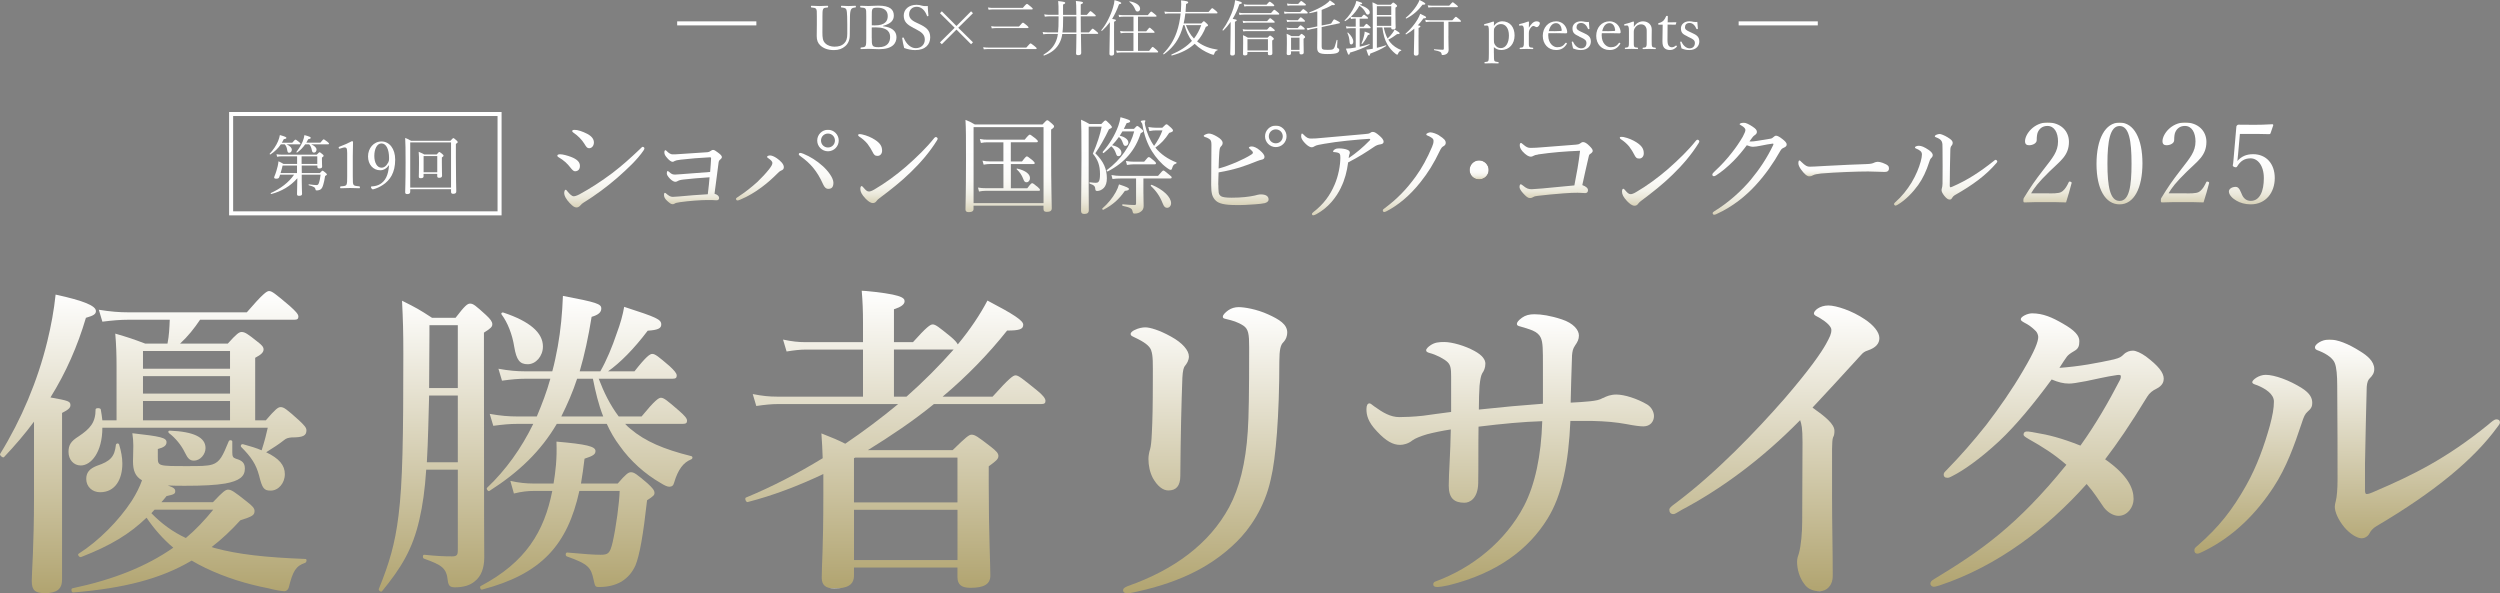 <?xml version="1.0" encoding="UTF-8"?>
<svg id="_レイヤー_2" data-name="レイヤー 2" xmlns="http://www.w3.org/2000/svg" xmlns:xlink="http://www.w3.org/1999/xlink" viewBox="0 0 620.34 147.2">
  <rect x="0" y="0" width="620.34" height="147.2" fill="#808080" stroke="none"/>
  <defs>
    <style>
      .cls-1, .cls-2 {
        fill: none;
      }

      .cls-3 {
        fill: url(#_名称未設定グラデーション_163-15);
      }

      .cls-4 {
        fill: url(#_名称未設定グラデーション_163-16);
      }

      .cls-5 {
        fill: url(#_名称未設定グラデーション_163-18);
      }

      .cls-6 {
        fill: url(#_名称未設定グラデーション_163-10);
      }

      .cls-7 {
        fill: url(#_名称未設定グラデーション_163-13);
      }

      .cls-8 {
        fill: url(#_名称未設定グラデーション_163-14);
      }

      .cls-9 {
        fill: url(#_名称未設定グラデーション_163-17);
      }

      .cls-10 {
        fill: url(#_名称未設定グラデーション_163-11);
      }

      .cls-11 {
        fill: url(#_名称未設定グラデーション_163-12);
      }

      .cls-12 {
        fill: url(#_名称未設定グラデーション_163-9);
      }

      .cls-13 {
        fill: url(#_名称未設定グラデーション_163-8);
      }

      .cls-14 {
        fill: url(#_名称未設定グラデーション_163-7);
      }

      .cls-15 {
        fill: url(#_名称未設定グラデーション_163-6);
      }

      .cls-16 {
        fill: url(#_名称未設定グラデーション_163-2);
      }

      .cls-17 {
        fill: url(#_名称未設定グラデーション_163-3);
      }

      .cls-18 {
        fill: url(#_名称未設定グラデーション_163-4);
      }

      .cls-19 {
        fill: url(#_名称未設定グラデーション_163-5);
      }

      .cls-20 {
        isolation: isolate;
      }

      .cls-21 {
        fill: url(#_名称未設定グラデーション_9);
      }

      .cls-22 {
        fill: #231815;
      }

      .cls-23 {
        fill: #fff;
      }

      .cls-24 {
        fill: url(#_名称未設定グラデーション_154);
      }

      .cls-25 {
        fill: url(#_名称未設定グラデーション_163);
      }

      .cls-26 {
        fill: url(#_名称未設定グラデーション_9-3);
      }

      .cls-27 {
        fill: url(#_名称未設定グラデーション_9-2);
      }

      .cls-28 {
        fill: url(#_名称未設定グラデーション_9-4);
      }

      .cls-29 {
        fill: url(#_名称未設定グラデーション_9-5);
      }

      .cls-30 {
        fill: url(#_名称未設定グラデーション_9-6);
      }

      .cls-31 {
        fill: url(#_名称未設定グラデーション_9-7);
      }

      .cls-32 {
        fill: url(#_名称未設定グラデーション_9-8);
      }

      .cls-2 {
        stroke: #fff;
      }
    </style>
    <linearGradient id="_名称未設定グラデーション_9" data-name="名称未設定グラデーション 9" x1="38.03" y1="147.18" x2="38.03" y2="72.22" gradientUnits="userSpaceOnUse">
      <stop offset="0" stop-color="#d8d2b8"/>
      <stop offset="0" stop-color="#d0c9ab"/>
      <stop offset="0" stop-color="#c5bb95"/>
      <stop offset="0" stop-color="#bcb184"/>
      <stop offset="0" stop-color="#b5a978"/>
      <stop offset="0" stop-color="#b2a571"/>
      <stop offset="0" stop-color="#b1a470"/>
      <stop offset="1" stop-color="#fff"/>
      <stop offset="1" stop-color="#f8f7f3"/>
      <stop offset="1" stop-color="#ece9dd"/>
      <stop offset="1" stop-color="#e3decc"/>
      <stop offset="1" stop-color="#dcd7c0"/>
      <stop offset="1" stop-color="#d9d3b9"/>
      <stop offset="1" stop-color="#d8d2b8"/>
    </linearGradient>
    <linearGradient id="_名称未設定グラデーション_9-2" data-name="名称未設定グラデーション 9" x1="132.9" y1="146.8" x2="132.9" y2="73.42" xlink:href="#_名称未設定グラデーション_9"/>
    <linearGradient id="_名称未設定グラデーション_9-3" data-name="名称未設定グラデーション 9" x1="222.18" y1="146.02" x2="222.18" y2="72.1" xlink:href="#_名称未設定グラデーション_9"/>
    <linearGradient id="_名称未設定グラデーション_9-4" data-name="名称未設定グラデーション 9" x1="299.05" y1="147.2" x2="299.05" y2="76.22" xlink:href="#_名称未設定グラデーション_9"/>
    <linearGradient id="_名称未設定グラデーション_9-5" data-name="名称未設定グラデーション 9" x1="440.27" y1="146.69" x2="440.27" y2="75.8" xlink:href="#_名称未設定グラデーション_9"/>
    <linearGradient id="_名称未設定グラデーション_9-6" data-name="名称未設定グラデーション 9" x1="507.96" y1="145.59" x2="507.96" y2="77.75" xlink:href="#_名称未設定グラデーション_9"/>
    <linearGradient id="_名称未設定グラデーション_9-7" data-name="名称未設定グラデーション 9" x1="582.42" y1="137.38" x2="582.42" y2="84.25" xlink:href="#_名称未設定グラデーション_9"/>
    <linearGradient id="_名称未設定グラデーション_9-8" data-name="名称未設定グラデーション 9" x1="374.75" y1="145.67" x2="374.75" y2="78.01" xlink:href="#_名称未設定グラデーション_9"/>
    <linearGradient id="_名称未設定グラデーション_163" data-name="名称未設定グラデーション 163" x1="149.1" y1="51.48" x2="149.1" y2="32.2" gradientUnits="userSpaceOnUse">
      <stop offset="0" stop-color="#d8d2b8"/>
      <stop offset="0" stop-color="#d8d2b8"/>
      <stop offset="0" stop-color="#d8d2b8"/>
      <stop offset=".04" stop-color="#ded9c3"/>
      <stop offset=".12" stop-color="#eae7d9"/>
      <stop offset=".22" stop-color="#f3f2ea"/>
      <stop offset=".34" stop-color="#faf9f6"/>
      <stop offset=".52" stop-color="#fdfdfd"/>
      <stop offset="1" stop-color="#fff"/>
      <stop offset="1" stop-color="#f8f7f3"/>
      <stop offset="1" stop-color="#ece9dd"/>
      <stop offset="1" stop-color="#e3decc"/>
      <stop offset="1" stop-color="#dcd7c0"/>
      <stop offset="1" stop-color="#d9d3b9"/>
      <stop offset="1" stop-color="#d8d2b8"/>
    </linearGradient>
    <linearGradient id="_名称未設定グラデーション_163-2" data-name="名称未設定グラデーション 163" x1="308.97" y1="50.88" x2="308.97" y2="31.16" xlink:href="#_名称未設定グラデーション_163"/>
    <linearGradient id="_名称未設定グラデーション_163-3" data-name="名称未設定グラデーション 163" x1="333.1" y1="53.44" x2="333.1" y2="32.75" xlink:href="#_名称未設定グラデーション_163"/>
    <linearGradient id="_名称未設定グラデーション_163-4" data-name="名称未設定グラデーション 163" x1="350.93" y1="52.61" x2="350.93" y2="32.86" xlink:href="#_名称未設定グラデーション_163"/>
    <linearGradient id="_名称未設定グラデーション_163-5" data-name="名称未設定グラデーション 163" x1="367.02" y1="44.53" x2="367.02" y2="39.8" xlink:href="#_名称未設定グラデーション_163"/>
    <linearGradient id="_名称未設定グラデーション_163-6" data-name="名称未設定グラデーション 163" x1="386.13" y1="49.17" x2="386.13" y2="35.26" xlink:href="#_名称未設定グラデーション_163"/>
    <linearGradient id="_名称未設定グラデーション_163-7" data-name="名称未設定グラデーション 163" x1="434.13" y1="53.28" x2="434.13" y2="30.42" xlink:href="#_名称未設定グラデーション_163"/>
    <linearGradient id="_名称未設定グラデーション_163-8" data-name="名称未設定グラデーション 163" x1="457.47" y1="43.77" x2="457.47" y2="39.81" xlink:href="#_名称未設定グラデーション_163"/>
    <linearGradient id="_名称未設定グラデーション_163-9" data-name="名称未設定グラデーション 163" x1="482.79" y1="51.02" x2="482.79" y2="33.27" xlink:href="#_名称未設定グラデーション_163"/>
    <linearGradient id="_名称未設定グラデーション_163-10" data-name="名称未設定グラデーション 163" x1="508.05" y1="50.24" x2="508.05" y2="30.41" xlink:href="#_名称未設定グラデーション_163"/>
    <linearGradient id="_名称未設定グラデーション_163-11" data-name="名称未設定グラデーション 163" x1="525.92" y1="50.71" x2="525.92" y2="30.41" xlink:href="#_名称未設定グラデーション_163"/>
    <linearGradient id="_名称未設定グラデーション_163-12" data-name="名称未設定グラデーション 163" x1="542.16" y1="50.24" x2="542.16" y2="30.41" xlink:href="#_名称未設定グラデーション_163"/>
    <linearGradient id="_名称未設定グラデーション_154" data-name="名称未設定グラデーション 154" x1="558.77" y1="50.71" x2="558.77" y2="30.82" gradientUnits="userSpaceOnUse">
      <stop offset="0" stop-color="#d8d2b8"/>
      <stop offset=".04" stop-color="#ded9c3"/>
      <stop offset=".12" stop-color="#eae7d9"/>
      <stop offset=".22" stop-color="#f3f2ea"/>
      <stop offset=".35" stop-color="#faf9f6"/>
      <stop offset=".52" stop-color="#fdfdfd"/>
      <stop offset="1" stop-color="#fff"/>
    </linearGradient>
    <linearGradient id="_名称未設定グラデーション_163-13" data-name="名称未設定グラデーション 163" x1="411.8" y1="51.05" x2="411.8" y2="33.94" xlink:href="#_名称未設定グラデーション_163"/>
    <linearGradient id="_名称未設定グラデーション_163-14" data-name="名称未設定グラデーション 163" x1="195.37" y1="49.75" x2="195.37" y2="32.2" xlink:href="#_名称未設定グラデーション_163"/>
    <linearGradient id="_名称未設定グラデーション_163-15" data-name="名称未設定グラデーション 163" x1="222.8" y1="50.39" x2="222.8" y2="33.28" xlink:href="#_名称未設定グラデーション_163"/>
    <linearGradient id="_名称未設定グラデーション_163-16" data-name="名称未設定グラデーション 163" x1="250.57" y1="52.64" x2="250.57" y2="29.75" xlink:href="#_名称未設定グラデーション_163"/>
    <linearGradient id="_名称未設定グラデーション_163-17" data-name="名称未設定グラデーション 163" x1="280.1" y1="53.08" x2="280.1" y2="29.07" xlink:href="#_名称未設定グラデーション_163"/>
    <linearGradient id="_名称未設定グラデーション_163-18" data-name="名称未設定グラデーション 163" x1="171.96" y1="50.65" x2="171.96" y2="37.19" xlink:href="#_名称未設定グラデーション_163"/>
  </defs>
  <g id="_レイヤー_1-2" data-name="レイヤー 1">
    <g>
      <path class="cls-21" d="M8.44,104.62c-2.24,3.04-4.72,5.92-7.44,8.8-.24.32-1.2-.48-.96-.8,5.28-8.56,9.28-18.08,11.68-27.84.96-3.92,1.68-7.84,2.08-11.68,7.04,1.52,10,2.8,10,4.08,0,.72-.48,1.12-2.48,1.68-2.08,7.04-4.96,13.6-8.8,19.76,4.48.8,4.96.96,4.96,1.92,0,.64-.48,1.12-2.08,1.92v41.36c0,2.4-1.36,3.36-4.24,3.36-2.48,0-3.28-.72-3.28-3.04,0-2.08.56-8.4.56-21.04v-18.48ZM65.96,104.3c2.4-2.8,3.04-3.28,3.68-3.28.8,0,1.44.48,4.56,3.28,1.36,1.28,1.84,1.84,1.84,2.48,0,1.36-.88,1.76-3.68,1.76-.88.08-1.36.24-1.84.64-1.28,1.04-2.96,2.08-4.48,3.04,3.2,1.52,4.64,3.2,4.64,5.44s-1.6,4.08-3.52,4.08c-1.68,0-2.08-.56-2.88-3.76-.72-2.72-1.92-4.56-4.4-7.04-.32-.32,0-.8.4-.72,1.76.48,3.36.96,4.64,1.52.8-2.48,1.12-3.84,1.52-5.6H25.4c0,6.08-2.8,9.36-5.36,9.36-1.76,0-3.04-1.44-3.04-3.36,0-1.68.56-2.64,2.48-3.84,2.88-1.92,4.24-3.44,4.24-6.72,0-.4,1.2-.4,1.28,0,.16.96.32,1.84.4,2.72h3.52v-13.44c0-2.64-.08-5.36-.32-8.08,3.52,1.04,4,1.2,7.44,2.48h5.52c.4-2,.48-3.92.56-5.92h-10.32c-1.92,0-3.84.16-6.4.48l-.88-2.96c2.96.48,5.12.64,7.36.64h29.36c4-4.64,4.96-5.28,5.52-5.28.72,0,1.52.64,5.12,3.68,1.52,1.36,2.16,2.08,2.16,2.64s-.24.8-1.04.8h-23.36c-1.44,2.16-3.04,4.16-4.96,5.92h11.84c2.16-2.4,2.8-2.88,3.44-2.88.8,0,1.52.48,3.92,2.4,1.04.8,1.52,1.28,1.52,1.92,0,.72-.56,1.28-2.08,2.08v15.52h2.64ZM53.24,135.98c5.92,1.6,12.48,2.32,22.56,2.72.4,0,.32.8-.08.96-2.32.8-3.04,2-4.08,6.16-.16.48-.56.88-1.04.88-.64,0-2.16-.24-4-.72-5.36-1.04-10.56-2.64-15.6-5.04-1.2-.56-2.32-1.2-3.44-1.84-7.68,4.56-16.88,6.88-29.44,7.92-.4,0-.56-.96-.16-1.04,10.24-2.16,18.4-5.44,25.04-10.08-2.56-2.16-4.8-4.72-6.64-7.44-4.16,4-8.8,6.88-16.24,9.76-.4.16-.96-.56-.64-.8,5.04-3.2,10-8.24,13.2-13.12,1.12-1.76,2-3.52,2.56-5.12-1.68-.96-2.24-2.4-2.24-4.72,0-.88.08-2.48.08-3.84,0-1.04-.08-2.08-.24-3.12,7.12.8,8.48,1.12,8.48,2.24,0,.8-.64,1.28-2.16,1.68v2.08c0,2.16.08,2.16,7.36,2.16,3.04,0,4.88,0,6.16-.4,1.92-.64,2.56-2.08,4.08-5.76.16-.4.88-.32.88.08v2.64c0,1.04.16,1.36.88,1.6,1.68.48,2.24,1.12,2.24,2.48,0,1.92-1.36,3.04-4.88,3.68-2.32.4-5.6.56-9.92.56-1.6,0-3.04,0-4.32-.08,1.6.56,1.84.88,1.84,1.44,0,.64-.32.8-2.16,1.2-.4.56-.88,1.04-1.28,1.52h12.8c2.48-2.64,3.12-3.12,3.76-3.12.8,0,1.52.48,4.64,2.96,1.44,1.12,1.92,1.68,1.92,2.32,0,1.04-.48,1.36-3.52,2.32-2.32,2.56-4.64,4.72-7.12,6.64l.72.24ZM30.36,115.02c0,3.92-1.76,7.12-5.52,7.12-2,0-3.44-1.44-3.44-3.28,0-1.6.8-2.56,2.64-3.28,3.36-1.12,4.4-2.24,4.72-5.2.08-.4.64-.48.8-.08.48,1.6.8,3.2.8,4.72ZM57.08,87.1h-21.6v4.4h21.6v-4.4ZM57.08,93.34h-21.6v4.32h21.6v-4.32ZM57.08,99.5h-21.6v4.8h21.6v-4.8ZM37.56,127.34c2.48,2.56,5.28,4.64,8.56,6.16,2.48-2.08,4.72-4.48,6.8-7.04h-14.56l-.8.88ZM48.12,114.3c-.96,0-1.52-.48-2.24-2-.88-1.84-2.4-3.68-3.92-4.8-.32-.24-.24-.64.16-.64,6,.24,8.88,1.68,8.88,4.32,0,1.6-1.36,3.12-2.88,3.12Z"/>
      <path class="cls-27" d="M105.76,116.54c-.32,4.88-.88,8.88-1.68,12.32-1.68,7.44-4.56,12.08-9.28,17.84-.24.32-.96-.16-.8-.56,2.56-6.32,4-11.04,4.88-18.16,1.04-8.16,1.2-19.6,1.2-40.16,0-5.52-.08-8.24-.32-13.2,3.68,1.84,4.24,2.16,7.44,4.24h5.84c2.32-3.04,2.96-3.52,3.6-3.52.8,0,1.36.48,3.92,2.8,1.12,1.04,1.6,1.68,1.6,2.32s-.4,1.04-2.08,2.08v4.16c0,46,.08,48.08.08,51.6,0,2.72-.8,4.72-2.32,5.92-1.2,1.04-2.88,1.52-4.96,1.52-1.2,0-1.6-.4-1.76-1.6-.32-3.2-1.44-3.92-5.92-5.52-.4-.16-.32-1.04.08-.96,3.04.32,4.96.4,6.96.4,1.2,0,1.36-.48,1.36-1.52v-20h-7.84ZM106.48,98.14c-.16,5.52-.24,11.04-.56,16.56h7.68v-16.56h-7.12ZM113.6,80.7h-7.04v2.32c0,4.4-.08,8.88-.08,13.28h7.12v-15.6ZM143.76,121.82c-2.96,13.44-9.44,20.64-24.16,24.48-.4.08-.64-.72-.32-.88,11.2-5.92,15.76-13.52,17.76-23.6h-4.64c-1.44,0-2.96.16-4.88.64l-.88-3.12c2.24.48,4,.64,5.68.64h5.04c.48-2.96.88-6,.72-10.4,7.44.64,9.68,1.2,9.68,2.32,0,.8-.48,1.2-2.72,1.92-.24,2.16-.56,4.24-.88,6.16h9.12c2-2.32,2.64-2.8,3.28-2.8.8,0,1.44.48,4.16,2.8,1.2,1.12,1.68,1.68,1.68,2.32,0,.56-.24.8-1.84,1.84-.96,8.64-1.84,13.6-2.88,16.16-.8,1.76-1.92,3.04-3.44,4-1.52.88-3.36,1.36-5.52,1.36-1.12,0-1.04-.16-1.44-1.84-.64-2.96-1.2-3.84-6.64-5.76-.4-.16-.32-.96.08-.96,4.32.4,6.72.56,8.32.56,1.92,0,2.32-.4,2.96-3.04.88-3.84,1.68-9.92,1.76-12.8h-10ZM138.16,105.18c-4,6.8-9.44,12-16.72,16.64-.32.24-.88-.56-.56-.8,4.64-4.4,8.48-9.76,11.44-15.84h-4c-1.76,0-3.52.16-5.92.48l-.88-2.96c2.72.48,4.72.64,6.8.64h4.88c1.28-3.04,2.48-6.16,3.36-9.36h-6.16c-1.76,0-3.52.16-5.84.48l-.88-2.96c2.64.48,4.56.64,6.56.64h6.8c.56-2,.96-4.08,1.36-6.16.72-4,1.12-8.24,1.28-12.56,8.4,1.6,9.52,2,9.52,3.12,0,.96-.72,1.6-2.4,2.08-.8,4.96-1.76,9.44-2.96,13.52h5.12c1.52-2.64,2.96-6.08,4.08-9.44.88-2.32,1.52-4.64,1.84-6.56,8.16,2.64,9.2,3.12,9.2,4.4,0,.96-.88,1.36-3.36,1.52-3.44,4.56-6.88,8-9.84,10.08h6.56c2.88-3.68,3.84-4.32,4.4-4.32.72,0,1.52.64,4.32,3.04,1.12,1.04,1.76,1.76,1.76,2.32s-.24.8-1.04.8h-18.32c1.28,3.36,2.8,6.48,4.96,9.36h5.68c3.28-4,4.24-4.64,4.8-4.64.72,0,1.52.64,4.56,3.28,1.28,1.12,1.92,1.84,1.92,2.4s-.24.8-1.04.8h-14.32c.4.48.88.88,1.36,1.28,3.6,3.04,8.24,5.04,15.04,6.72.4.08.4.64,0,.8-2,.8-3.28,2.56-4.24,5.76-.16.72-.56,1.04-1.2,1.04-.48,0-1.2-.32-2.08-.88-3.92-2.24-7.6-5.52-10.24-9.28-1.28-1.68-2.32-3.52-3.2-5.44h-12.4ZM130.96,90.38c-2,0-2.8-1.04-3.36-4.32-.48-3.12-1.68-6.08-3.12-8-.24-.32.08-.64.48-.48,6.48,2.16,9.76,4.96,9.76,8.4,0,2.4-1.76,4.4-3.76,4.4ZM149.68,103.34c-1.2-3.04-1.92-6.16-2.56-9.36h-3.92c-1.04,3.2-2.4,6.32-3.92,9.36h10.4Z"/>
      <path class="cls-26" d="M246.3,98.42c4.16-4.64,5.12-5.28,5.68-5.28.72,0,1.52.64,5.28,3.68,1.6,1.28,2.16,2.08,2.16,2.64s-.24.8-1.04.8h-26.64c-5.2,4.24-10.72,7.92-16.4,11.44h21.04c3.44-3.36,4.08-3.84,4.72-3.84.8,0,1.52.48,4.72,2.96,1.44,1.12,1.92,1.68,1.92,2.32,0,.72-.48,1.2-2.4,2.56v4.48c0,11.84.4,20,.4,22.64,0,2.16-1.6,3.04-4.96,3.04-2.08,0-3.2-.72-3.2-2.64v-2.4h-25.68v2c0,2.24-1.52,3.2-4.88,3.2-2.08,0-3.12-.8-3.12-2.64,0-3.36.4-7.04.4-20.64v-5.12c-6.24,2.96-12.56,5.36-18.8,6.96-.4.08-.8-.96-.4-1.12,6.4-2.64,12.88-6,19.04-9.76-.08-2.08-.16-4.08-.32-6.16,2.88,1.12,4.16,1.68,5.92,2.56,4.48-3.04,8.88-6.32,13.12-9.84h-29.76c-1.6,0-3.28.16-5.44.48l-.88-2.96c2.4.48,4.16.64,6,.64h21.36v-11.68h-14.08c-1.44,0-2.96.16-4.88.48l-.88-2.96c2.24.48,3.84.64,5.52.64h14.32v-4.88c0-2.64-.08-5.2-.32-7.92,9.76.88,10.64,1.76,10.64,2.64,0,.8-.88,1.44-2.64,2v8.16h4.72c3.36-3.76,4.32-4.4,4.88-4.4.72,0,1.52.64,4.48,3.04.96.8,1.52,1.44,1.76,1.92,3.04-3.68,5.52-7.36,7.36-10.88,6.56,3.44,8.88,4.96,8.88,6,0,1.12-.96,1.44-4,1.44-4.64,5.84-10,11.36-16,16.4h12.4ZM211.9,124.66h25.68v-11.12h-25.36l-.32.16v10.96ZM237.59,126.5h-25.68v12.48h25.68v-12.48ZM224.94,98.42c4.16-3.68,8-7.52,11.68-11.68h-14.8v11.68h3.12Z"/>
      <path class="cls-28" d="M308.53,80.81c-1.45-.94-2.72-1.27-4.17-1.62-.76-.17-.93-.25-.93-.6,0-.51.68-1.1,1.36-1.61.76-.51,1.61-.77,2.55-.77,1.45,0,4.5.51,7.31,1.79,2.8,1.27,4.76,2.47,4.76,4.51,0,.77-.26,1.7-1.02,2.47-.59.59-.94,1.7-.94,4.68,0,13.26-.85,24.06-2.12,29.24-1.53,7.06-5.27,12.41-8.5,15.56-7.14,7.06-15.9,10.46-25.42,12.5-.85.17-1.11.25-1.62.25-.77,0-1.11-.25-1.11-.77,0-.42.34-.68,1.19-1.02,11.39-4,20.23-10.46,25.16-19.64,2.46-4.59,4.08-10.8,4.59-18.79.25-3.66.34-9.44.34-20.83,0-3.23-.17-4.51-1.44-5.36ZM285.66,86.93c-.42-1.11-1.62-2.04-4.17-3.23-.68-.34-.94-.42-.94-.85,0-.25.34-.68.94-.94,1.02-.51,1.96-.68,2.72-.68,1.11,0,3.49.68,6.38,2.3,2.8,1.53,4.42,3.4,4.42,4.93,0,.94-.51,1.79-1.02,2.38-.26.34-.51,1.1-.6,2.89-.25,6.72-.42,13.86-.51,24.31,0,2.55-1.02,3.66-2.98,3.66-1.36,0-2.72-1.1-3.83-3.06-.76-1.45-1.1-3.15-1.1-4.76,0-.76.17-1.7.42-2.46.17-.6.34-1.87.42-3.91.17-3.23.25-6.72.25-13.52,0-3.83.08-5.7-.42-7.06Z"/>
      <path class="cls-29" d="M417.11,126.63c-.94.51-1.45.94-1.87.94-.68,0-1.02-.42-1.02-1.1,0-.42.51-.85,1.45-1.53,10.03-7.48,20.15-18.02,27.2-26.1,6.29-7.31,9.01-11.31,10.2-13.43,1.02-1.87,1.36-2.55,1.36-3.57,0-.77-1.1-1.87-2.8-2.89-.85-.51-1.53-.68-1.53-1.19,0-.68,1.45-1.96,3.57-1.96,1.96,0,5.87,1.28,9.01,3.4,2.21,1.45,3.66,3.23,3.66,4.68,0,1.36-.85,2.38-2.81,3.06-.85.25-1.27.59-1.79,1.19-4.76,5.19-8.84,9.69-11.99,13.01,3.23,2.3,5.44,4.08,5.44,5.78,0,.68-.08,1.19-.34,1.61-.17.34-.25,1.7-.25,2.89v12.24c0,6.38.17,12.75.17,19.21,0,2.55-1.61,3.83-3.23,3.83-1.53,0-2.98-.51-3.83-1.79-1.19-1.53-1.79-3.66-1.79-5.53,0-.77.25-1.53.42-1.96.59-1.96.85-5.53.85-7.99,0-6.21.08-14.45.08-19.64,0-3.74-.25-4.51-.59-5.53-9.61,9.78-19.72,17.17-29.58,22.36Z"/>
      <path class="cls-30" d="M524.66,89.14c1.36-.34,1.7-.6,2.3-1.19.68-.68,1.53-.94,2.29-.94s2.04.59,3.23,1.44c3.06,2.3,4.42,4,4.42,5.53,0,.68-.25,1.7-1.79,2.47-.93.43-1.79,1.1-2.29,1.96-4.42,7.23-7.4,11.56-10.46,15.56,5.7,4,7.06,7.23,7.06,9.86,0,2.04-1.53,4.17-3.74,4.17-1.19,0-2.63-.77-3.66-2.12-1.45-2.04-2.29-3.57-4.25-5.78-9.86,11.05-22.19,20.4-36.47,25.16-.34.08-1.02.34-1.45.34-.34,0-.85-.25-.85-.77,0-.42.25-.76,1.02-1.19,11.39-6.89,20.49-13.18,32.73-28.31-3.15-2.72-5.87-4.42-9.35-6.38-.85-.51-1.28-.77-1.28-1.1,0-.6.42-.85,1.19-.77.59.08,1.27.17,2.04.34,2.72.43,6.21,1.28,10.88,3.15,3.74-5.19,7.06-10.97,9.78-16.24.25-.43.25-.85.25-1.02s-.17-.34-.85-.26c-3.06.43-5.61,1.11-7.82,1.53-2.3.43-3.4.6-4.17.6-1.45,0-2.72-.34-4.33-1.02-4.17,5.7-8.84,11.39-13.01,15.3-4.85,4.5-8.93,7.31-11.65,8.67-.51.25-.76.43-1.19.43-.68,0-.94-.34-.94-.77s.17-.6.68-1.11c3.4-3.48,6.71-7.23,9.86-11.22,3.32-4.34,6.46-8.84,9.18-13.52,2.98-5.02,3.74-7.23,3.74-8.33,0-.42-.25-1.1-.59-1.45-1.02-1.02-1.87-1.61-2.89-2.12-.59-.34-.85-.51-.85-.85,0-.6,1.62-1.44,2.8-1.44,2.72,0,5.02,1.02,7.65,2.55,2.98,1.7,4.08,2.98,4.08,4.34,0,1.1-.17,1.87-1.28,2.47-1.02.6-1.45.94-1.79,1.36-.51.68-.94,1.36-1.87,2.81,4.85-.34,9.44-1.19,13.6-2.12Z"/>
      <path class="cls-31" d="M559.98,95.56c-.68-.25-1.11-.34-1.11-.76,0-.51,1.62-1.79,3.32-1.79,2.21,0,5.95,1.36,9.01,3.31,2.12,1.36,2.55,2.55,2.55,3.66,0,.77-.17,1.36-1.19,2.21-.6.51-.94,1.27-1.45,2.89-1.79,5.36-3.74,10.88-6.97,15.81-4.17,6.38-9.78,12.16-17.17,15.81-.85.42-1.36.68-1.7.68-.51,0-.76-.26-.76-.85,0-.51.17-.6.85-1.19,5.27-4.59,8.58-8.84,11.99-14.88,2.72-4.85,4.51-9.95,5.87-14.79.68-2.55,1.02-4.34,1.02-6.04,0-1.79-1.96-3.15-4.25-4.08ZM579.36,90.12c-.42-1.1-1.79-2.21-3.91-3.06-.68-.25-1.02-.34-1.02-.94s1.53-1.87,3.57-1.87,4.67,1.02,7.74,2.98c1.53.94,3.4,2.38,3.4,4.34,0,1.02-.43,1.62-1.19,2.38-.34.34-.59.94-.68,2.04-.17,5.7-.25,10.88-.43,19.21v6.29c0,.77.08,1.1.43,1.1s.93-.17,2.04-.68c9.35-4,17.68-8.08,28.05-16.49,1.02-.85,1.53-1.36,2.12-1.36.51,0,.85.25.85.77,0,.34-.34.76-.68,1.19-5.7,7.82-15.3,15.9-30.01,24.57-.85.51-1.36,1.1-1.7,1.79-.42.77-1.19,1.19-1.96,1.19-1.02,0-2.81-1.02-4.25-2.72-1.62-1.96-2.38-3.91-2.38-5.1,0-.34.08-.85.25-1.45.26-.85.43-3.15.43-5.19,0-6.8,0-12.58-.08-23.38,0-2.55-.17-4.59-.6-5.61Z"/>
      <path class="cls-32" d="M397.83,98.75c.77-.43,1.87-.85,3.23-.85,2.04,0,5.19,1.02,7.65,2.46,1.11.68,1.7,1.87,1.7,2.89,0,1.27-.85,2.55-2.64,2.55-.76,0-2.21-.17-4.33-.59-2.47-.43-4.76-.68-8.67-.77h-5.1c-.43,10.29-2.04,18.45-5.7,24.31-4.68,7.57-12.5,13.52-24.57,16.49-1.19.25-2.21.42-2.64.42-.76,0-1.11-.17-1.11-.68,0-.26.09-.51.51-.68,9.27-3.4,17.43-10.03,22.02-18.79,2.72-5.27,4.25-12.41,4.51-21-4.93.17-9.61.6-15.81,1.36-.08,4.68,0,9.35-.08,14.03-.08,3.83-2.12,4.85-3.4,4.85-2.55,0-3.91-1.1-3.91-4.25s.42-7.91.51-13.94c-2.21.34-4.25.77-5.87,1.19-1.7.51-2.97,1.02-3.66,1.53-1.02.85-2.3,1.11-3.06,1.11-1.7,0-3.4-.85-5.7-3.32-2.29-2.38-2.64-4.08-2.64-5.53,0-.94.26-1.45.77-1.45.25,0,.6.34,1.19.77,2.13,1.53,4,2.64,6.21,2.64,1.28,0,3.49-.08,5.87-.34,2.72-.34,4.08-.6,6.97-.94v-8.76c0-1.79-.08-2.81-.85-3.57-.76-.77-2.8-1.87-4.5-2.3-.59-.17-.85-.34-.85-.68s.51-.85,1.02-1.19c1.1-.77,2.12-.85,3.48-.85,1.96,0,5.19.94,7.48,2.21,2.04,1.1,2.72,2.21,2.72,3.15,0,1.02-.34,1.79-.77,2.38-.34.6-.51,1.53-.68,3.15-.08,1.45-.17,3.32-.17,5.87,6.38-.68,10.2-1.02,15.9-1.45v-9.27c0-4.17,0-5.87-.51-7.06-.34-.77-.94-1.36-2.12-1.87-.85-.34-1.96-.68-2.89-.94-.77-.17-.94-.34-.94-.68s.34-.85,1.28-1.53c.85-.6,1.79-.85,3.06-.85,1.7,0,4,.34,6.8,1.27,2.89.94,4.25,2.64,4.25,4,0,.94-.34,1.61-.94,2.46-.59.85-.68,1.53-.77,2.47-.17,4.59-.25,8.16-.34,11.73,1.7-.08,3.23-.17,4.85-.34,1.36-.17,2.21-.26,3.23-.85Z"/>
    </g>
    <g>
      <path class="cls-25" d="M141.73,38.95c1.44.56,2.17,1.26,2.17,2.2s-.53,1.35-1.23,1.35c-.35,0-.71-.38-1.12-.91-.76-1-1.73-1.88-2.96-2.58-.21-.12-.29-.23-.29-.41s.21-.32.7-.32c.65,0,1.82.32,2.73.67ZM144.08,50.89c-.18.26-.59.59-.97.59-.5,0-.88-.18-1.79-1.14-.91-.97-1.32-1.85-1.32-2.38,0-.47.15-.88.35-.88.15,0,.35.26.56.53.35.41.94,1.09,1.44,1.09.26,0,.7-.09,1.47-.5,2.55-1.38,5.43-3.23,8.19-5.31,2.38-1.82,4.34-3.58,6.78-5.9.32-.29.53-.56.67-.56.21,0,.44.18.44.35,0,.15-.03.29-.26.62-1.56,2.26-3.81,4.37-6.51,6.75-2.58,2.23-5.37,4.31-8.33,6.13-.38.23-.59.44-.7.62ZM145.64,33.17c1.09.56,1.73,1.29,1.73,2.17,0,.82-.5,1.44-1.2,1.44-.47,0-.7-.32-1.17-1.11-.62-1-1.58-2-2.76-2.79-.18-.12-.26-.21-.26-.38,0-.15.24-.29.56-.29.85,0,2.08.44,3.11.97Z"/>
      <path class="cls-16" d="M302.31,45.83c0,.59.03,1.5.09,1.94.09.5.29.73.62.94.38.21,1.06.35,2.61.35,2.38,0,4.34-.23,5.69-.53.53-.15,1.06-.29,1.55-.29,1.26,0,1.91.47,1.91,1.26,0,.47-.41.76-.97.91-.59.12-1.35.23-2.41.29-1.53.12-3.2.21-4.72.18-2.85,0-4.23-.38-4.96-1.06-.41-.35-.79-.94-.94-1.5-.18-.62-.24-1.47-.24-2.44,0-3.32.06-6.6.06-9.92,0-.79-.09-1.23-.56-1.5-.35-.23-.7-.38-1.06-.47-.18-.06-.29-.15-.29-.29,0-.21.85-.56,1.26-.56.53,0,1.2.26,2.05.76.97.56,1.38,1.09,1.38,1.58,0,.35-.15.59-.38.82-.29.29-.35.5-.44,1.41-.06.91-.15,2.44-.18,4.11,1.44-.38,3.11-1,4.64-1.67.97-.41,2.52-1.17,3.52-1.82.26-.18.35-.26.35-.5,0-.15-.29-.5-.65-.79-.21-.18-.35-.29-.35-.41s.26-.29.73-.29c.44,0,1.23.29,2,.97.73.62,1.17,1.17,1.14,1.64,0,.32-.15.59-.79.7-.29.06-.56.15-1,.32-1.47.59-2.91,1.14-4.31,1.58-1.79.53-3.26.88-5.28,1.23-.03,1.03-.09,2.08-.09,3.02ZM319.24,33.83c0,1.47-1.2,2.67-2.67,2.67s-2.67-1.2-2.67-2.67,1.2-2.67,2.67-2.67,2.67,1.2,2.67,2.67ZM314.84,33.83c0,.97.76,1.73,1.73,1.73s1.73-.76,1.73-1.73-.76-1.73-1.73-1.73-1.73.76-1.73,1.73Z"/>
      <path class="cls-17" d="M332.76,46.52c-1.22,2.54-3.21,5.03-6.09,6.61-.36.19-.61.3-.83.3-.17,0-.3-.17-.3-.3,0-.17.11-.3.39-.53,2.52-1.94,4.15-4.18,5.28-6.89.86-1.99,1.38-4.65,1.38-6.53,0-.36,0-.86-.22-1.08-.17-.19-.75-.33-1.3-.36-.17,0-.28,0-.28-.17,0-.14.19-.36.44-.53.22-.14.55-.22.97-.22.8,0,1.69.14,2.16.36.42.17.58.39.58.75,0,.14-.08.3-.14.47-.05.17-.11.5-.14.83,1.85-1.24,3.46-2.6,5.2-4.37.08-.08.14-.14.14-.3,0-.08-.11-.11-.33-.11-.8.06-3.32.22-5.5.47-1.91.19-3.9.47-5.64.77-1.05.19-1.91.33-2.24.55-.39.25-.55.3-.83.3-.53,0-1.24-.53-1.88-1.27-.5-.58-.72-1.05-.72-1.49,0-.33.08-.64.19-.64.17,0,.3.14.44.3.75.77,1.16.94,1.8.94.72,0,1.58-.03,2.79-.17,3.51-.33,7.05-.64,10.57-.94.8-.08,1.05-.11,1.27-.25.19-.14.44-.3.72-.3.41,0,.88.28,1.6.91.64.55,1.08,1.02,1.08,1.55,0,.39-.28.55-.8.64-.55.08-1,.22-1.55.61-1.88,1.27-3.76,2.49-6.45,3.87-.3,2.27-.83,4.32-1.77,6.2Z"/>
      <path class="cls-18" d="M357.11,33.63c1.22.77,1.63,1.22,1.63,1.83,0,.39-.25.66-.58.83-.39.19-.58.53-.89,1.13-1.47,3.1-2.93,5.45-4.81,7.8-2.68,3.38-5.59,5.75-8.46,7.22-.3.14-.42.17-.55.17-.19,0-.33-.19-.33-.39,0-.22.17-.33.44-.53,3.1-2.3,5.48-4.76,7.75-7.91,1.47-2.02,2.88-4.59,4.04-7.36.22-.5.36-1,.36-1.44,0-.36-.11-.58-.61-.89-.33-.22-.66-.36-.94-.47-.17-.06-.25-.14-.25-.28,0-.25.72-.5,1-.5.58,0,1.6.39,2.21.77Z"/>
      <g>
        <path class="cls-22" d="M369.39,42.18c0,1.3-1.05,2.35-2.38,2.35s-2.35-1.05-2.35-2.35,1.05-2.38,2.35-2.38,2.38,1.05,2.38,2.38Z"/>
        <path class="cls-19" d="M369.39,42.18c0,1.3-1.05,2.35-2.38,2.35s-2.35-1.05-2.35-2.35,1.05-2.38,2.35-2.38,2.38,1.05,2.38,2.38Z"/>
      </g>
      <path class="cls-15" d="M381.65,38.35c-.59.06-.91.18-1.14.32-.23.15-.47.21-.67.21-.5,0-1.2-.38-2.08-1.35-.53-.65-.65-1.06-.65-1.5,0-.41.15-.56.29-.56s.23.12.56.38c.76.65,1.14.85,1.85.85.91,0,1.73-.06,2.82-.15,2.44-.18,5.43-.44,8.36-.65.5-.03.79-.09,1.12-.32.29-.23.47-.32.73-.32.38,0,.88.26,1.55.94.68.67.82.97.82,1.26,0,.23-.23.5-.65.76-.26.18-.29.38-.35.67-.5,2.08-1.09,4.78-1.58,7.04.97.35,1.41.79,1.41,1.26,0,.5-.29.73-.7.73-.47,0-1.09-.09-1.88-.09s-2,.03-3.46.15c-2.32.18-4.49.38-6.43.62-.47.06-.82.12-1.03.26-.23.15-.56.29-.91.29-.5,0-.91-.35-1.7-1.2-.56-.62-.88-1.17-.88-1.53,0-.5.18-.7.29-.7s.26.09.47.26c1.03.85,1.47.97,2.29.97.29,0,1.09-.06,2.55-.18,2.61-.23,5.13-.5,8.01-.76.56-2.85,1.03-5.34,1.41-8.6-3.87.15-6.95.41-10.42.91Z"/>
      <path class="cls-14" d="M430.06,40.02c-1.32,1.32-2.85,2.61-4.23,3.49-.26.18-.44.21-.56.21-.24,0-.38-.15-.38-.41,0-.21.26-.5.67-.88,1.44-1.32,2.99-2.99,4.23-4.61,1-1.26,1.88-2.58,2.64-3.87.44-.82.67-1.38.67-1.7s-.29-.7-1.06-1.14c-.21-.12-.38-.18-.38-.32s.53-.35,1.06-.35c.44,0,1.38.44,2.23,1.03.7.47,1,.82,1,1.26,0,.32-.18.59-.59.85-.29.18-.44.38-1.26,1.5.15.03.23.03.38.03.35,0,1-.06,1.67-.18,1.32-.21,2.23-.35,3.23-.53.29-.06.5-.21.67-.38.24-.23.44-.35.67-.35.35,0,.91.32,1.5.79.68.53,1.12.94,1.12,1.41,0,.38-.29.59-.67.76-.5.23-.59.29-.94.85-1.67,2.99-3.73,5.9-5.93,8.3-2.46,2.73-5.75,5.46-9.92,7.36-.21.09-.38.15-.56.15s-.35-.21-.35-.38.12-.29.38-.47c3.52-2.14,6.81-5.11,9.1-7.86,2.11-2.55,4.02-5.37,5.55-8.6.03-.09.06-.18.06-.23s-.06-.12-.15-.12c-.44.03-2.05.32-3.2.56-.68.12-1.2.23-1.73.23-.44,0-.94-.15-1.53-.38-.94,1.26-2.11,2.7-3.4,3.99Z"/>
      <path class="cls-13" d="M448.96,43.77c-.59,0-1.29-.65-2.05-1.7-.38-.53-.67-1.09-.67-1.53,0-.38.06-.73.26-.73.15,0,.26.15.47.35,1.03,1,1.44,1.2,2.11,1.2.62,0,1.73-.06,3.73-.18,3.99-.23,7.95-.38,10.45-.47,1-.03,1.47-.18,1.79-.35.23-.12.59-.21.91-.21.29,0,.71.09,1.2.26,1.38.53,1.56.85,1.56,1.38,0,.59-.38.88-1.03.88-1.12,0-2.7-.12-4.14-.12-2.61,0-7.81.18-11.65.5-.94.09-1.73.26-2.02.44-.21.15-.5.26-.91.26Z"/>
      <path class="cls-12" d="M476.52,37.46c-.32-.26-.67-.44-1.12-.62-.15-.06-.23-.15-.23-.26,0-.23.53-.41.97-.41.62,0,1.38.32,2.38,1,.62.41,1.06.88,1.06,1.32,0,.26-.12.5-.38.73-.26.26-.35.53-.5,1-.7,2.2-1.58,4.08-2.73,5.69-1.29,1.79-3.11,3.73-5.11,4.9-.18.09-.35.21-.53.21-.15,0-.35-.21-.35-.38,0-.15.06-.23.29-.44,1.64-1.44,2.96-3.11,4.08-4.93,1.11-1.88,1.82-3.64,2.23-5.13.21-.76.32-1.35.32-1.79,0-.38-.12-.65-.38-.88ZM483.39,34.15c.73.44,1.14.79,1.14,1.32,0,.26-.12.53-.32.73-.12.12-.26.5-.26.91-.09,3.05-.12,5.69-.15,9.01,0,.23.09.35.15.35.09,0,.23-.03.5-.15,3.73-1.61,6.87-3.67,10.27-6.37.21-.18.32-.29.5-.29.15,0,.38.23.38.41,0,.12-.12.29-.21.38-2.58,3.02-5.87,5.46-10.39,8.01-.29.18-.44.38-.59.62-.18.32-.32.44-.62.44-.41,0-.79-.26-1.32-.91-.41-.53-.7-1-.7-1.44,0-.15.03-.32.09-.5.06-.21.15-.59.15-1.12.03-2.67.03-5.6,0-8.57,0-1.06,0-1.5-.21-1.91-.18-.38-.65-.73-1.41-1-.18-.06-.29-.12-.29-.26,0-.29.73-.56,1.23-.56.26,0,1.09.29,2.05.88Z"/>
      <g>
        <path class="cls-6" d="M508.5,48c2.3,0,2.82-.17,3.35-.61.66-.58,1.05-1.27,1.47-2.16.08-.19.17-.22.44-.14.25.08.3.17.28.33-.36,1.41-.91,3.38-1.38,4.81-1.77-.08-3.35-.08-5.12-.08s-3.38,0-5.14.08c-.25,0-.33-.06-.33-.5s.03-.47.19-.72c1.58-2.57,2.57-4.04,4.84-6.97,2.27-2.93,3.57-4.43,3.57-6.94,0-2.19-.91-3.85-2.63-3.85-1.27,0-2.02.72-2.38,1.55-.19.42-.28,1.11-.28,1.99,0,.75-.97,1.25-1.88,1.25-.58,0-1.02-.22-1.02-1,0-1.74,2.21-4.65,5.56-4.65s5.34,2.16,5.34,4.81c0,3.46-2.24,4.79-4.84,7.36-2.88,2.82-3.73,4.04-4.56,5.42h4.54Z"/>
        <path class="cls-10" d="M531.62,40.5c0,6.25-2.13,10.21-5.67,10.21s-5.73-3.79-5.73-10.04,2.19-10.26,5.73-10.26,5.67,3.96,5.67,10.1ZM522.93,40.59c0,5.67.64,9.27,3.02,9.27s2.96-3.6,2.96-9.27-.61-9.32-2.96-9.32-3.02,3.68-3.02,9.32Z"/>
        <path class="cls-11" d="M542.62,48c2.3,0,2.82-.17,3.35-.61.66-.58,1.05-1.27,1.47-2.16.08-.19.17-.22.44-.14.25.08.3.17.28.33-.36,1.41-.91,3.38-1.38,4.81-1.77-.08-3.35-.08-5.12-.08s-3.38,0-5.15.08c-.25,0-.33-.06-.33-.5s.03-.47.19-.72c1.58-2.57,2.57-4.04,4.84-6.97,2.27-2.93,3.57-4.43,3.57-6.94,0-2.19-.91-3.85-2.63-3.85-1.27,0-2.02.72-2.38,1.55-.19.42-.28,1.11-.28,1.99,0,.75-.97,1.25-1.88,1.25-.58,0-1.02-.22-1.02-1,0-1.74,2.21-4.65,5.56-4.65s5.34,2.16,5.34,4.81c0,3.46-2.24,4.79-4.84,7.36-2.88,2.82-3.74,4.04-4.56,5.42h4.54Z"/>
        <path class="cls-24" d="M555.32,38.51c-.03.42-.08.89-.14,1.44.97-1.13,2.21-1.69,3.9-1.69,3.24,0,5.37,2.35,5.37,5.92s-2.19,6.53-5.98,6.53c-1.38,0-2.68-.39-3.57-.94-.88-.5-1.83-1.36-1.83-2.27,0-.58.66-1.13,1.72-1.13.89,0,1.22,1.33,1.55,1.99.36.8,1.05,1.49,2.13,1.49,2.3,0,3.27-2.46,3.27-5.64s-1.55-4.92-3.29-4.92c-1.6,0-2.57.77-3.32,1.99-.17.28-.33.3-.77.14-.36-.17-.36-.3-.3-.55.06-.22.08-.53.11-.77l.75-8.63c0-.14.03-.22.17-.36.14-.11.19-.17.33-.17,1.05.03,2.6.03,4.01.03,1.05,0,2.66-.03,4.43-.14.17,0,.22.08.22.25l-.69,2.02c-.03.11-.17.19-.28.19-1.13-.03-1.91-.06-2.99-.06h-4.32l-.47,5.28Z"/>
      </g>
      <path class="cls-7" d="M402.86,34c1.23.26,2.41.79,3.26,1.35,1.29.85,1.76,1.61,1.76,2.7,0,.76-.47,1.29-1.12,1.29s-.88-.23-1.26-1c-.29-.56-.65-1.2-1.23-1.97-.62-.76-1.38-1.38-2.11-1.85-.15-.09-.23-.23-.23-.35s.15-.23.32-.23c.12,0,.29,0,.62.06ZM421.67,35.03c0,.15-.06.32-.21.53-1.73,2.79-3.99,5.43-6.51,7.86-2.38,2.32-4.9,4.31-7.66,6.37-.32.23-.62.5-.73.67-.24.38-.56.59-.94.59-.68,0-1.23-.5-1.88-1.14-.91-.97-1.26-1.67-1.26-2.35,0-.44.12-.73.32-.73.12,0,.21.09.41.32.59.7.94,1.03,1.41,1.03.29,0,.76-.15,1.38-.53,2.58-1.5,5.28-3.46,7.83-5.66,2.64-2.32,5.13-4.72,6.98-7.07.15-.18.29-.26.41-.26.18,0,.44.21.44.38Z"/>
      <path class="cls-8" d="M190.69,39.3c-.29-.21-.35-.26-.35-.38,0-.21.41-.35.73-.35.41,0,.97.21,1.7.7.88.62,1.73,1.44,1.73,2.2,0,.47-.23.7-.73.88-.23.09-.47.29-.79.62-1.26,1.26-2.49,2.38-3.99,3.49-1.61,1.2-3.4,2.29-5.25,3.05-.38.18-.59.23-.73.23-.21,0-.38-.15-.38-.38,0-.18.15-.29.44-.47,1.82-1.17,3.43-2.46,4.84-3.73,1.14-1.09,2.14-2.17,2.93-3.17.56-.73.82-1.17.82-1.56,0-.29-.26-.65-.97-1.14ZM205.57,46.87c-.62,0-1-.41-1.32-1.12-.79-1.76-1.53-2.96-2.49-4.14-.88-1.06-1.91-1.97-3.02-2.76-.35-.23-.53-.41-.53-.56,0-.23.18-.35.35-.35.21,0,.44.09.82.23,1.7.7,3.32,1.73,4.75,3.02,1.29,1.14,2.67,2.96,2.67,4.14,0,1-.35,1.53-1.23,1.53ZM208.12,34.87c0,1.47-1.2,2.67-2.67,2.67s-2.67-1.2-2.67-2.67,1.2-2.67,2.67-2.67,2.67,1.2,2.67,2.67ZM203.72,34.87c0,.97.76,1.73,1.73,1.73s1.73-.76,1.73-1.73-.76-1.73-1.73-1.73-1.73.76-1.73,1.73Z"/>
      <path class="cls-3" d="M213.86,33.34c1.23.26,2.41.79,3.26,1.35,1.29.85,1.76,1.61,1.76,2.7,0,.76-.47,1.29-1.12,1.29s-.88-.23-1.26-1c-.29-.56-.65-1.2-1.23-1.97-.62-.76-1.38-1.38-2.11-1.85-.15-.09-.23-.23-.23-.35s.15-.23.32-.23c.12,0,.29,0,.62.06ZM232.67,34.37c0,.15-.06.32-.21.53-1.73,2.79-3.99,5.43-6.51,7.86-2.38,2.32-4.9,4.31-7.66,6.37-.32.23-.62.5-.73.67-.24.38-.56.59-.94.59-.67,0-1.23-.5-1.88-1.14-.91-.97-1.26-1.67-1.26-2.35,0-.44.12-.73.32-.73.12,0,.21.09.41.32.59.7.94,1.03,1.41,1.03.29,0,.76-.15,1.38-.53,2.58-1.5,5.28-3.46,7.83-5.66,2.64-2.32,5.13-4.72,6.98-7.07.15-.18.29-.26.41-.26.18,0,.44.21.44.38Z"/>
      <path class="cls-4" d="M241.58,51.81c0,.57-.39.83-1.2.83-.57,0-.81-.21-.81-.68,0-1.38.13-3.35.13-12.55,0-5.04,0-7.48-.13-9.67.96.39,1.38.57,2.31,1.14h16.81c.88-.96,1.01-1.04,1.17-1.04.18,0,.34.08,1.22.88.39.34.47.49.47.65,0,.21-.13.39-.73.78v5.59c0,8.94.16,12.76.16,13.95,0,.62-.42.88-1.22.88-.6,0-.83-.21-.83-.7v-.83h-17.36v.75ZM258.94,31.54h-17.36v18.87h17.36v-18.87ZM248.99,35.31h-3.9c-.55,0-1.01.03-1.69.16l-.26-.99c.75.16,1.27.18,1.92.18h9.2c.91-1.12,1.12-1.25,1.27-1.25s.36.13,1.43.96c.44.39.57.55.57.7s-.08.23-.34.23h-6.37v4.76h2.78c.86-1.12,1.04-1.25,1.2-1.25.18,0,.36.13,1.38.94.42.39.57.57.57.73s-.1.23-.36.23h-5.56v6h4.08c.86-1.14,1.04-1.25,1.2-1.25.18,0,.36.1,1.4.96.42.36.55.55.55.7s-.08.23-.34.23h-13.15c-.52,0-.99.05-1.64.18l-.26-.99c.73.13,1.25.16,1.9.16h4.42v-6h-3.35c-.49,0-.96.05-1.56.16l-.29-.99c.7.13,1.17.18,1.79.18h3.4v-4.76ZM253.92,44.43c-.39-.99-.86-1.71-1.64-2.42-.08-.08.03-.21.13-.18,2.1.49,3.17,1.38,3.17,2.36,0,.57-.36,1.04-.86,1.04-.39,0-.57-.18-.81-.81Z"/>
      <path class="cls-9" d="M270.14,46.54c0,3.9.03,5.27.03,5.64,0,.62-.39.91-1.12.91-.6,0-.8-.26-.8-.78,0-2.26.1-7.02.1-13.15,0-6.52-.03-7.95-.1-9.46.88.42,1.25.57,2.08,1.07h2.94c.73-.78.88-.88,1.04-.88s.29.1,1.12.94c.36.42.47.57.47.73s-.21.29-.73.52c-1.01,2.16-2.24,4.31-3.38,5.95,2.05,2.03,2.86,3.87,2.86,6.24,0,1.04-.26,1.82-.73,2.34-.47.49-1.09.78-1.66.78-.29,0-.44-.1-.47-.42-.05-.68-.18-1.01-1.38-1.4-.13-.05-.13-.36,0-.34.86.1,1.14.13,1.53.13.29,0,.49-.08.65-.26.26-.29.36-.88.36-1.9,0-2.18-.55-3.61-1.77-5.07,1.07-2.47,1.85-4.89,2.18-6.7h-3.22v15.12ZM273.52,51.73c1.38-1.17,2.55-2.62,3.33-4.03.39-.7.65-1.33.81-1.95,1.9.62,2.47.88,2.47,1.14s-.21.39-1.01.47c-1.46,2.1-2.99,3.46-5.33,4.7-.16.08-.39-.21-.26-.34ZM278.51,32.61c-.21.36-.42.73-.65,1.07,1.27.29,2.13.96,2.13,1.71,0,.44-.31.81-.68.81-.34,0-.47-.1-.68-.7-.29-.75-.44-1.07-.99-1.51-.52.73-1.07,1.4-1.69,2.05,1.46.31,2.31.99,2.31,1.85,0,.49-.29.86-.7.86-.36,0-.47-.1-.68-.75-.26-.73-.54-1.2-1.14-1.72-.55.57-1.17,1.12-1.87,1.69-.13.1-.34-.18-.23-.31,1.64-1.87,3.01-4.11,3.85-6.42.26-.73.44-1.46.55-2.16,2,.57,2.39.75,2.39.99,0,.21-.18.39-.86.47-.23.49-.47.99-.7,1.43h2.52c.55-.62.68-.7.81-.7s.26.05,1.01.7c.36.29.44.42.44.6,0,.16-.1.23-.6.49-1.3,4.13-3.92,7.28-8.19,9.48-.16.08-.36-.23-.21-.34,3.46-2.55,5.92-6.11,6.78-9.59h-2.94ZM283.73,48.04c0,1.64.05,2.39.05,3.09,0,.65-.26,1.07-.65,1.35-.36.31-.94.52-1.56.52-.39,0-.44-.08-.57-.65-.13-.62-.52-.86-2.42-1.27-.16-.03-.16-.42,0-.39,1.33.13,2.21.18,2.96.18.23,0,.36-.1.36-.34v-6.24h-3.85c-.65,0-1.2.03-2,.13l-.26-.99c.91.16,1.48.21,2.26.21h9.3c.99-1.17,1.17-1.33,1.33-1.33.18,0,.36.16,1.4,1.01.52.39.65.55.65.7,0,.18-.08.26-.36.26h-6.65v3.74ZM279.39,39.94c.81.13,1.3.18,1.97.18h2.55c.81-1.01.99-1.14,1.14-1.14.18,0,.42.13,1.27.88.36.31.52.49.52.65,0,.18-.1.26-.34.26h-5.12c-.55,0-.96.05-1.74.16l-.26-.99ZM288.41,31.7c.75-.75.88-.86,1.04-.86.18,0,.31.1,1.17.88.36.36.44.49.44.68,0,.23-.23.36-.94.57-1.04,1.61-2.05,2.68-3.43,3.66,1.3,1.61,3.12,2.86,5.2,3.66.13.05.08.23-.05.29-.57.21-.73.34-.99,1.14-.08.31-.18.42-.36.42-.21,0-.49-.16-.91-.47-1.43-1.04-2.73-2.52-3.74-4.13-1.12-1.79-1.95-4.03-2.36-6.6-.03-.23-.1-.39-.23-.52-.1-.13-.18-.23-.18-.34s.52-.23.86-.23c.18,0,.29.05.29.13,0,.16-.16.36-.16.55,0,.13.03.31.08.55.42,1.9,1.22,3.72,2.23,5.12.91-1.22,1.61-2.57,2.08-3.85h-1.48c-.62,0-.96.03-1.77.18l-.26-1.01c.96.13,1.35.18,2.03.18h1.46ZM288.51,50.49c-.68-1.77-1.61-3.12-2.94-4.34-.1-.1.05-.34.21-.29,2.83,1.14,4.81,3.04,4.81,4.57,0,.65-.44,1.14-.99,1.14-.49,0-.78-.29-1.09-1.09Z"/>
      <path class="cls-5" d="M176.08,43.99c-2.52.15-4.87.38-6.51.56-.82.09-1.11.21-1.41.38-.23.15-.44.18-.62.18-.32,0-.82-.29-1.29-.76-.62-.65-.79-1-.79-1.38,0-.32.09-.53.21-.53.06,0,.21.06.35.21.59.53.85.67,1.5.67.32,0,.85-.06,1.38-.09,2.44-.21,4.75-.38,7.31-.56.12-1.32.18-2.32.23-3.32.03-.23-.06-.32-.26-.32-2.49.12-4.93.32-7.28.59-.85.09-1.26.21-1.47.32-.15.09-.32.21-.56.21-.32,0-.82-.38-1.26-.88-.59-.65-.76-1-.76-1.5,0-.32.15-.5.23-.5.12,0,.21.06.32.18.53.56,1.06.85,1.44.85.5,0,1.03,0,1.64-.06,2.35-.18,4.67-.29,7.07-.47.32-.03.5-.12.7-.26.21-.15.5-.32.67-.32.29,0,.62.18,1.17.62.59.44,1.03.79,1.03,1.17,0,.23-.12.35-.35.56-.29.23-.41.38-.47.85-.29,2.32-.65,4.84-1,7.69.76.21,1.14.62,1.14,1.06,0,.35-.26.56-.62.56-.24,0-.67-.03-1.14-.06h-1.38c-1.2,0-4.23.18-6.6.53-.88.12-1.12.23-1.29.35-.15.12-.35.15-.53.15-.35,0-.7-.26-1.29-.79s-.82-.97-.82-1.5c0-.44.12-.53.21-.53s.21.06.29.15c.65.56,1.08.85,1.67.85.35,0,.73-.03,1.41-.09,2.41-.21,4.84-.44,7.28-.56.24-1.82.35-3.14.44-4.2Z"/>
      <g id="_長方形_348" data-name="長方形 348">
        <rect class="cls-1" x="57.12" y="28.04" width="67.07" height="25.15"/>
        <rect class="cls-2" x="57.35" y="28.29" width="66.61" height="24.65"/>
      </g>
      <g id="_第19回" data-name="第19回" class="cls-20">
        <g class="cls-20">
          <path class="cls-23" d="M72.52,35.41c.58-.68.71-.76.81-.76s.23.08.86.57c.28.24.36.34.36.44,0,.11-.05.16-.21.16h-3.21c.88.42,1.28.86,1.28,1.34,0,.41-.29.75-.65.75-.31,0-.41-.15-.5-.71-.1-.63-.26-1-.6-1.38h-.97c-.7,1.02-1.52,1.81-2.58,2.5-.1.06-.26-.1-.18-.18.84-.89,1.64-2.06,2.07-3.11.23-.55.37-1.07.45-1.52,1.38.4,1.62.53,1.62.71,0,.15-.16.24-.65.31-.15.31-.31.62-.49.89h2.58ZM74.86,42.94h4.52c.47-.53.55-.58.65-.58.11,0,.21.05.75.5.28.24.34.34.34.44,0,.08-.06.16-.45.37-.15.96-.29,1.62-.44,2.09-.16.6-.34.97-.63,1.2-.28.21-.66.29-1.04.29-.18,0-.24-.05-.26-.21-.08-.52-.36-.73-1.67-1.07-.1-.03-.07-.24.03-.23,1.02.13,1.54.19,1.91.19.31,0,.47-.19.62-.71.13-.37.24-.92.36-1.88h-4.68v1.56c0,1.67.08,2.82.08,3.19s-.23.5-.75.5c-.34,0-.5-.11-.5-.42s.05-2.38.08-3.94c-1.73,1.98-3.92,3.24-6.45,3.91-.11.03-.23-.19-.13-.24,2.35-1.05,4.47-2.64,5.77-4.55h-3.47c-.08.21-.15.44-.23.65-.1.24-.32.34-.68.34-.39,0-.57-.1-.57-.28,0-.08.03-.18.07-.28.36-.84.63-1.77.81-2.53.1-.44.16-.83.2-1.23.53.24.73.36,1.23.65h3.39v-1.88h-3.81c-.42,0-.71.02-1.15.11l-.16-.63c.52.08.86.11,1.31.11h8.69c.5-.53.6-.6.71-.6.1,0,.19.06.68.47.24.19.31.29.31.41s-.05.18-.42.45v.49c0,1.09.05,1.57.05,1.7,0,.36-.21.5-.71.5-.34,0-.47-.13-.47-.44v-.29h-3.89l.02,1.86ZM70.12,41.08c-.11.55-.29,1.2-.5,1.86h4.08v-1.86h-3.58ZM79.49,35.41c.6-.75.73-.83.83-.83s.23.08.92.6c.32.28.41.37.41.47,0,.11-.07.16-.23.16h-4.21c.88.39,1.33.84,1.33,1.33,0,.42-.28.73-.62.73s-.47-.16-.57-.73c-.11-.57-.31-.96-.63-1.33h-.99c-.54.78-1.18,1.46-1.99,2.04-.08.06-.24-.08-.18-.16.65-.84,1.2-1.72,1.56-2.61.21-.55.36-1.07.42-1.56,1.23.34,1.57.49,1.57.68,0,.16-.15.26-.63.34-.15.29-.31.58-.47.86h3.48ZM78.73,40.67v-1.88h-3.89v1.88h3.89Z"/>
          <path class="cls-23" d="M84.34,36.88c-.16.05-.23.03-.29-.18-.05-.19-.03-.23.16-.29,1.05-.39,2.12-.86,3.13-1.39.16,0,.26.1.26.19-.02,1.28-.06,2.2-.06,3.52v4.98c0,1.6.02,1.8.18,2.12.18.32.78.34,1.44.41.11.02.15.06.15.24,0,.19-.03.23-.15.23-.71-.03-1.59-.06-2.27-.06-.78,0-1.57.03-2.33.06-.13,0-.16-.03-.16-.23,0-.18.05-.23.16-.24.65-.05,1.22-.06,1.41-.41.18-.36.18-1.05.18-2.12v-5.74c0-.58-.05-1-.18-1.2-.08-.11-.19-.19-.42-.19-.15,0-.34.03-.58.11l-.62.19Z"/>
          <path class="cls-23" d="M96.46,41.03c-.5.76-1.26,1.22-2.11,1.22-1.75,0-3.03-1.43-3.03-3.44s1.39-3.71,3.34-3.71,3.4,1.78,3.4,4.5c0,3.27-1.28,5.1-3.03,6.27-.75.5-1.57.89-2.48,1.12-.15,0-.26-.06-.41-.29-.07-.11-.1-.21-.1-.29,0-.1.08-.15.18-.15.86-.05,1.54-.23,2.11-.58,1.26-.78,2.01-2.12,2.2-4.63l-.08-.02ZM92.88,38.71c0,1.6.65,2.9,1.78,2.9.63,0,1.23-.41,1.72-1.38.15-.34.16-.53.16-1.04,0-2.11-.7-3.6-1.88-3.6-1.12,0-1.78,1.39-1.78,3.11Z"/>
          <path class="cls-23" d="M101.79,47.59c0,.39-.23.57-.75.57-.37,0-.5-.16-.5-.47,0-.83.1-2.04.1-7.47,0-3.1-.02-4.62-.1-6,.6.24.88.36,1.44.71h9.79c.55-.6.63-.66.73-.66.11,0,.19.06.76.55.24.23.31.32.31.42,0,.15-.08.26-.45.47v3.37c0,5.38.1,7.7.1,8.41,0,.42-.23.6-.78.6-.37,0-.52-.15-.52-.49v-.65h-10.13v.63ZM111.92,35.34h-10.13v11.21h10.13v-11.21ZM105.11,43.72c0,.36-.23.5-.7.5-.36,0-.49-.11-.49-.41,0-.39.05-1.09.05-3.27,0-1.28,0-2.03-.08-2.87.58.24.83.34,1.38.65h3.09c.47-.54.55-.6.65-.6.11,0,.21.06.73.49.26.21.32.31.32.42s-.07.21-.42.45v1.12c0,2.04.05,3.1.05,3.4,0,.37-.26.52-.71.52-.34,0-.49-.11-.49-.41v-.57h-3.39v.57ZM108.5,38.73h-3.39v4.02h3.39v-4.02Z"/>
        </g>
      </g>
    </g>
    <g class="cls-20">
      <path class="cls-23" d="M210.21,4.11c-.02-.85-.08-1.53-.25-1.84-.17-.3-.63-.36-1.16-.42-.1-.02-.12-.03-.12-.2,0-.19.02-.22.12-.22.6.03,1.21.07,1.75.07s1.14-.04,1.7-.07c.1,0,.13.03.13.22,0,.17-.03.18-.13.2-.5.06-.84.13-1.04.44-.21.34-.29,1-.3,1.83l-.02,1.86c-.01.95-.03,1.88-.03,2.75,0,1.17-.39,2.11-1.14,2.74-.72.62-1.57.96-2.8.96-1.53,0-2.62-.46-3.38-1.17-.61-.58-.88-1.29-.88-2.31,0-.89.03-1.94.03-2.91v-1.92c0-1.4,0-1.57-.17-1.89-.18-.3-.6-.31-1.17-.38-.11-.02-.13-.03-.13-.2,0-.19.03-.22.13-.22.62.04,1.39.07,2,.07s1.41-.03,2.01-.07c.1,0,.13.03.13.22,0,.17-.03.18-.13.2-.53.06-.93.06-1.1.38-.18.33-.18.99-.18,1.89v1.95c0,.65-.01,1.33-.01,1.98,0,1.3.08,2.11.73,2.71.58.58,1.5.82,2.24.82,1.02,0,1.83-.21,2.45-.84.51-.5.75-1.19.75-2.31,0-.73.01-1.48,0-2.46l-.03-1.86Z"/>
      <path class="cls-23" d="M219.09,6.51c2.15.23,3.36,1.17,3.36,2.7s-.98,3-4.32,3c-.85,0-1.92-.09-2.62-.09-.58,0-1.27.02-1.86.06-.09,0-.12-.04-.12-.19s.03-.18.12-.2c.52-.06.93-.06,1.12-.38.18-.33.18-.98.18-1.96v-5.34c0-1.41,0-1.6-.18-1.92-.17-.27-.63-.28-1.2-.34-.11-.02-.13-.03-.13-.2,0-.18.03-.22.13-.22.63.04,1.28.06,1.91.06.67,0,1.67-.09,2.47-.09,2.92,0,3.84.99,3.84,2.46,0,1.08-.58,2-2.7,2.56v.09ZM216.32,6.28c.24.02.46.02.73.02,2.57,0,3.23-1.06,3.23-2.32,0-1.35-.92-2.07-2.5-2.07-.54,0-1.08.01-1.28.33-.2.3-.18.96-.18,1.88v2.17ZM216.32,9.45c0,.81-.02,1.48.22,1.84.23.38.83.42,1.51.42,2.27,0,2.82-1.4,2.82-2.49,0-.94-.29-2.43-3.63-2.43-.27,0-.54,0-.93.02v2.64Z"/>
      <path class="cls-23" d="M226.58,6.87c-1.5-.76-2.33-1.5-2.33-3.01s1.23-2.67,3.18-2.67c.46,0,.92.08,1.32.21.45.12,1.02.15,1.46.08.01.75.1,1.62.17,2.4,0,.07-.03.12-.18.15-.13.02-.17-.03-.18-.1-.5-1.4-1.42-2.25-2.55-2.25s-1.88.79-1.88,1.86c0,.73.36,1.4,1.68,2.02l.76.36c1.76.83,2.79,1.58,2.79,3.33s-1.14,3.18-3.76,3.18c-.9,0-1.86-.22-2.7-.52-.22-.81-.39-1.68-.49-2.42,0-.07.01-.15.15-.18.17-.03.21.02.24.09.62,1.53,1.75,2.55,2.97,2.55,1.42,0,2.25-.96,2.25-2.11,0-1.21-.72-1.84-2.19-2.59l-.7-.36Z"/>
      <path class="cls-23" d="M233.7,10.98l-.46-.46,3.65-3.63-3.65-3.61.46-.48,3.63,3.65,3.63-3.65.47.48-3.65,3.61,3.65,3.61-.47.48-3.63-3.64-3.63,3.64Z"/>
      <path class="cls-23" d="M243.97,11.71c.53.09.96.1,1.47.1h9.22c.79-.93.97-1.04,1.06-1.04.11,0,.24.09,1.05.73.41.31.46.44.46.52,0,.1-.04.15-.19.15h-11.61c-.48,0-.86.03-1.32.07l-.15-.55ZM245.14,1.86c.56.09.95.1,1.46.1h7.2c.73-.88.93-.99,1.02-.99.11,0,.25.08,1,.71.38.31.44.42.44.51,0,.1-.04.15-.2.15h-9.46c-.48,0-.81.03-1.29.08l-.17-.56ZM245.92,6.49c.51.09.88.1,1.35.1h5.57c.71-.85.88-.96.99-.96s.23.06.98.69c.34.28.4.4.4.49,0,.1-.04.15-.19.15h-7.72c-.42,0-.75.03-1.21.08l-.15-.56Z"/>
      <path class="cls-23" d="M268.22,8.43c.03,2.98.07,4.21.07,4.71,0,.38-.25.55-.75.55-.38,0-.53-.13-.53-.43,0-.38.08-1.49.09-4.83h-3.51c-.13.89-.34,1.5-.63,2.1-.71,1.46-1.91,2.53-3.88,3.25-.11.03-.23-.15-.13-.21,1.51-.93,2.34-1.81,2.92-3,.3-.63.51-1.25.63-2.15h-2.37c-.45,0-.78.03-1.26.09l-.15-.57c.55.09.93.1,1.42.1h2.4c.1-.85.13-1.96.13-3.51v-.48h-2.21c-.42,0-.72.03-1.2.09l-.15-.58c.52.09.87.12,1.32.12h2.23c0-1.88,0-2.59-.09-3.42,1.6.2,1.75.24,1.75.46,0,.14-.11.24-.54.41v2.55h3.3c-.01-2.22-.04-2.9-.12-3.44,1.61.17,1.77.23,1.77.44,0,.12-.08.21-.56.41v2.59h1.52c.69-.84.81-.92.9-.92s.21.08.9.68c.34.28.42.39.42.48s-.06.13-.2.13h-3.54v.63c0,1.31,0,2.42.02,3.36h2.02c.72-.85.83-.93.92-.93.11,0,.21.07.95.69.36.28.42.38.42.48,0,.09-.04.13-.2.13h-4.11ZM263.8,4.06v.5c0,1.53-.04,2.64-.17,3.49h3.46v-3.99h-3.3Z"/>
      <path class="cls-23" d="M276.43,7.56c0,3.56.02,5.22.02,5.71,0,.36-.21.53-.65.53-.31,0-.51-.12-.51-.44s.04-1.4.08-4.89c.01-1,.01-1.98.03-2.97-.57.77-1.2,1.47-1.95,2.15-.08.07-.24-.09-.17-.17,1.2-1.41,2.35-3.71,2.91-5.65.2-.63.32-1.25.36-1.8,1.14.33,1.67.55,1.67.73,0,.17-.15.24-.55.3-.51,1.4-1.07,2.58-1.71,3.63.79.14.93.18.93.35,0,.12-.08.21-.45.36v2.16ZM285.12,12.64c.69-.93.81-1,.9-1s.21.08.96.73c.33.31.41.41.41.5,0,.1-.04.15-.2.15h-8.98c-.39,0-.68.03-1.08.09l-.17-.57c.5.08.81.1,1.23.1h3.06v-4.48h-2.16c-.34,0-.62.03-1,.1l-.15-.58c.46.09.77.1,1.16.1h2.16v-3.64h-2.54c-.36,0-.62.01-1.02.09l-.15-.57c.46.07.75.1,1.17.1h6.09c.64-.81.76-.89.85-.89s.21.08.92.66c.33.27.41.36.41.45s-.04.15-.2.15h-4.41v3.64h2.04c.65-.82.75-.9.84-.9.1,0,.21.08.85.66.32.28.39.39.39.48s-.04.13-.19.13h-3.93v4.48h2.74ZM281.63,2.23c-.32-.73-.69-1.23-1.37-1.75-.06-.04.01-.17.09-.15,1.67.33,2.55,1.05,2.55,1.84,0,.39-.25.69-.62.69-.33,0-.45-.11-.66-.63Z"/>
      <path class="cls-23" d="M298.05,5.85c.51-.53.58-.58.67-.58.1,0,.18.06.76.6.23.21.27.31.27.41,0,.15-.14.24-.54.38-.54,1.41-1.26,2.61-2.17,3.61.09.07.18.13.27.21,1.35,1,2.97,1.57,4.81,1.84.06.02.05.14-.01.15-.41.12-.64.34-.79.82-.06.23-.13.3-.25.3-.11,0-.39-.09-.79-.24-1.38-.56-2.67-1.33-3.84-2.48-1.42,1.32-3.29,2.27-5.67,2.91-.1.03-.17-.21-.08-.25,2.19-.93,3.84-2.02,5.08-3.39-.92-1.14-1.46-2.52-1.86-3.91h-.3c-.19.79-.43,1.53-.72,2.2-.87,2.1-2.22,3.71-4.08,5.05-.09.06-.24-.09-.17-.17,1.56-1.6,2.61-3.27,3.32-5.28.51-1.44.84-3.03,1-4.69h-2.82c-.39,0-.64.01-1.06.09l-.15-.57c.48.07.78.1,1.19.1h2.89c.04-.62.09-1.4.09-1.89,0-.38,0-.57-.04-.98,1.51.18,1.77.26,1.77.51,0,.17-.12.25-.52.39-.03.69-.08,1.33-.13,1.97h5.71c.7-.85.81-.93.9-.93.11,0,.23.08.93.66.32.28.39.39.39.49,0,.09-.06.15-.21.15h-7.77c-.11.84-.24,1.68-.42,2.5h4.35ZM294.27,6.23c.45,1.23,1.07,2.38,2,3.34.76-.98,1.35-2.08,1.8-3.34h-3.79Z"/>
      <path class="cls-23" d="M306.43,13.26c0,.36-.21.52-.64.52-.39,0-.53-.14-.53-.45s.06-1.4.09-4.86c0-1,.02-2.02.02-3.03-.56.78-1.16,1.5-1.83,2.13-.08.08-.24-.07-.18-.17,1.14-1.54,2.14-3.57,2.7-5.34.21-.72.36-1.39.42-2.02,1.4.38,1.67.48,1.67.68,0,.17-.1.21-.62.33-.42,1.29-.99,2.52-1.66,3.63.85.14,1,.2,1,.36,0,.12-.08.21-.44.36v7.86ZM307.41,3.13c.43.09.72.12,1.09.12h6.88c.62-.75.73-.82.83-.82.1,0,.21.07.85.6.32.26.38.36.38.45,0,.1-.06.15-.21.15h-8.68c-.34,0-.6.02-.99.08l-.15-.57ZM308.34,5.15c.43.09.69.1,1.05.1h5.01c.57-.68.69-.73.78-.73s.21.06.79.57c.27.21.34.3.34.39,0,.1-.04.15-.21.15h-6.73c-.29,0-.51.03-.87.09l-.17-.57ZM308.35,7.24c.42.08.67.1,1.04.1h5.02c.57-.66.69-.73.78-.73s.21.08.79.54c.27.21.34.31.34.4s-.04.17-.21.17h-6.73c-.3,0-.51.02-.88.08l-.15-.56ZM309.54,13.3c0,.3-.21.45-.65.45-.34,0-.45-.1-.45-.38,0-.31.03-.85.03-2.76,0-.79,0-1.23-.04-1.88.51.21.75.33,1.21.62h4.89c.45-.48.53-.52.62-.52.11,0,.2.04.67.43.23.21.27.29.27.38,0,.1-.04.18-.41.41v.75c0,1.5.04,2.23.04,2.44,0,.33-.22.46-.67.46-.3,0-.44-.1-.44-.33v-.48h-5.08v.41ZM308.61,1.04c.42.09.68.12,1.04.12h4.62c.58-.68.71-.74.79-.74s.21.06.81.54c.25.24.33.33.33.42,0,.1-.06.15-.19.15h-6.36c-.3,0-.51.01-.87.09l-.17-.58ZM314.62,9.73h-5.08v2.79h5.08v-2.79Z"/>
      <path class="cls-23" d="M318.6,2.87c.45.07.72.1,1.12.1h2.91c.57-.63.67-.71.76-.71.11,0,.21.07.79.54.24.19.32.28.32.39s-.04.15-.2.15h-4.59c-.31,0-.57.01-.97.09l-.15-.57ZM319.23,4.89c.42.09.71.12,1.05.12h1.77c.51-.65.63-.72.72-.72s.21.07.75.55c.24.2.3.32.3.41s-.04.13-.19.13h-3.34c-.3,0-.53.03-.89.09l-.17-.58ZM319.23,6.84c.42.09.68.12,1.04.12h1.73c.51-.62.63-.68.72-.68s.21.06.75.51c.22.18.29.3.29.39,0,.1-.04.15-.2.15h-3.29c-.29,0-.51.01-.87.09l-.17-.58ZM320.35,13.23c0,.3-.19.45-.6.45-.32,0-.48-.09-.48-.38s.05-.81.05-2.54c0-1.05,0-1.65-.06-2.38.51.21.72.31,1.19.58h1.89c.45-.5.52-.56.63-.56.09,0,.18.06.62.42.21.18.25.27.25.38,0,.12-.06.19-.38.42v.81c0,1.59.04,2.39.04,2.61,0,.31-.21.46-.62.46-.3,0-.43-.12-.43-.38v-.39h-2.1v.48ZM319.32.87c.43.08.7.1,1.08.1h1.73c.55-.65.66-.71.75-.71.1,0,.21.06.83.56.27.19.33.28.33.38s-.04.15-.21.15h-3.42c-.31,0-.54.02-.91.09l-.17-.57ZM322.46,9.34h-2.1v3.03h2.1v-3.03ZM325.47,7.21c-.42.09-.53.1-1,.3l-.25-.51c.52-.03.76-.06,1.17-.14l1.48-.31v-3.73c-.61.18-1.24.33-1.89.45-.09.02-.15-.18-.06-.21,1.45-.54,2.85-1.21,3.96-1.98.53-.36.89-.69,1.1-1,1.17.79,1.25.87,1.25,1.03,0,.15-.26.21-.71.14-.78.48-1.65.88-2.57,1.21v3.87l2.34-.48c.6-.98.67-1.04.78-1.04s.22.06,1.04.51c.31.18.38.24.38.33,0,.06-.06.12-.17.14l-4.37.92v4.81c0,.72.15.85,1.47.85.87,0,1.26-.03,1.49-.28.24-.27.38-.68.76-2.15.03-.09.2-.04.2.04-.01.51-.09,1.33-.09,1.63,0,.23.06.3.25.38.21.08.29.24.29.44,0,.31-.21.56-.54.71-.42.17-1.12.27-2.45.27-2.04,0-2.49-.39-2.49-1.58,0-.36.03-1.03.03-3v-1.91l-1.39.29Z"/>
      <path class="cls-23" d="M335.09,4.26c-.42.39-.86.72-1.3.99-.08.04-.21-.1-.15-.17,1.08-1.05,1.91-2.33,2.43-3.44.24-.51.41-.99.48-1.41,1.12.31,1.46.45,1.46.63,0,.15-.17.23-.54.27l-.04.09c1.53.5,2.46,1.19,2.46,1.83,0,.36-.2.57-.5.57-.23,0-.35-.1-.57-.55-.34-.68-.83-1.19-1.5-1.65-.55,1-1.27,1.95-2.12,2.74.3.06.51.09.81.09h1.81c.44-.54.54-.61.63-.61.11,0,.21.07.74.5.21.17.29.27.29.36s-.06.13-.2.13h-1.9v2h.99c.5-.65.62-.71.71-.71.11,0,.21.08.74.56.21.19.29.28.29.38,0,.1-.06.15-.2.15h-2.52v4.59c.84-.18,1.65-.41,2.38-.65.07-.03.12.15.06.18-1.32.72-3.21,1.47-4.86,1.93-.06.39-.15.51-.3.51s-.22-.14-.7-1.5c.4-.02.81-.04,1.17-.09.42-.06.84-.12,1.27-.2v-4.78h-1.39c-.29,0-.53.02-.9.09l-.15-.57c.4.07.67.1,1.03.1h1.41v-2h-.34c-.29,0-.51.04-.84.1l-.12-.48ZM334.88,10.41c-.08-1.04-.23-1.54-.55-2.23-.03-.08.1-.13.17-.09.85.79,1.3,1.59,1.3,2.25,0,.39-.21.69-.5.69-.27,0-.39-.17-.42-.62ZM337.84,10.8c.29-.66.5-1.32.62-1.92.09-.38.15-.71.17-1.05,1.04.33,1.26.47,1.26.6,0,.15-.13.23-.44.25-.43.89-.84,1.53-1.42,2.22-.06.07-.21-.02-.18-.1ZM343.36,6.79c.2.96.48,1.9.95,2.77.5-.46.92-.94,1.23-1.38.24-.31.41-.62.51-.87.98.6,1.26.81,1.26.96,0,.13-.17.21-.63.18-.72.54-1.47,1.05-2.2,1.39.13.21.27.42.42.6.73.92,1.74,1.58,2.79,1.98.07.03.03.15-.05.17-.39.12-.54.3-.72.71-.1.23-.12.27-.22.27-.09,0-.23-.08-.44-.24-.75-.6-1.51-1.42-2.04-2.38-.6-1.06-.98-2.35-1.2-4.15h-1.37v5.07c.78-.18,1.58-.41,2.24-.63.07-.03.13.13.07.18-1.33.84-2.28,1.25-3.94,1.88-.09.4-.15.56-.3.56s-.24-.14-.69-1.56c.32,0,.6-.04.9-.09.22-.03.46-.08.71-.12v-7.8c0-1.83-.01-2.65-.08-3.72.53.23.75.33,1.25.61h3.28c.46-.49.54-.55.63-.55.11,0,.18.06.66.45.24.21.29.29.29.39,0,.12-.06.21-.41.44v1.47c0,2.27.06,3.18.06,3.48s-.24.45-.65.45c-.3,0-.45-.1-.45-.36v-.13h-1.86ZM345.22,1.54h-3.57v2.19h3.57V1.54ZM341.65,6.42h3.57v-2.31h-3.57v2.31Z"/>
      <path class="cls-23" d="M351.99,8.61c0,2.82.01,4.24.01,4.68,0,.35-.22.52-.66.52-.31,0-.51-.13-.51-.46,0-.3.04-1.38.09-4.36,0-.62.02-1.25.02-1.88-.6.52-1.26,1-2.01,1.42-.09.04-.22-.12-.15-.19,1.18-1.02,2.22-2.27,2.92-3.44.32-.54.55-1.05.71-1.48,1.23.58,1.46.72,1.46.87,0,.19-.17.27-.66.27-.45.63-.9,1.19-1.38,1.71.51.09.62.17.62.3,0,.12-.08.21-.45.36v1.68ZM348.84,4.4c.99-.78,1.94-1.89,2.61-2.9.36-.55.64-1.06.76-1.5,1.08.51,1.47.78,1.47.95,0,.15-.12.22-.69.21-1.07,1.44-2.43,2.65-4.02,3.43-.09.04-.21-.13-.14-.19ZM359.4,8.98c0,1.8.06,2.59.06,3.4,0,.46-.21.75-.46.96-.25.19-.63.31-1,.31-.23,0-.26-.02-.3-.29-.07-.45-.38-.63-1.81-.91-.11-.02-.09-.24.01-.23.92.07,1.63.12,2.07.12.22,0,.3-.07.3-.31v-6.64h-3.45c-.36,0-.6.03-1.02.09l-.15-.58c.48.09.77.12,1.17.12h5.57c.66-.78.78-.85.87-.85s.21.08.88.63c.31.27.39.38.39.47s-.06.13-.2.13h-2.92v3.58ZM354.28,1.31c.46.07.76.1,1.15.1h4.17c.68-.77.78-.84.87-.84.11,0,.21.07.9.63.31.25.38.33.38.44s-.04.15-.21.15h-6.11c-.34,0-.6.03-.99.09l-.17-.57Z"/>
      <path class="cls-23" d="M370.69,13.15c0,1.11.01,1.74.13,1.95.11.21.48.24.92.29.11,0,.12.01.12.17s-.01.18-.11.18c-.51-.03-1.18-.04-1.62-.04-.51,0-1.16.02-1.67.04-.08,0-.11-.03-.11-.17,0-.17.03-.18.12-.18.38-.04.74-.06.84-.29.11-.25.13-.84.13-1.95v-5.29c0-.54-.01-.93-.1-1.23-.09-.24-.25-.31-.51-.3l-.38.03c-.14.02-.18,0-.2-.21,0-.12.03-.15.17-.18.55-.13,1.46-.38,2.12-.63.07,0,.17.08.17.14-.02.4-.03.7-.03.97.54-.82,1.39-1.17,2.01-1.17,2.01,0,3.13,1.47,3.13,3.52s-1.27,3.61-3.31,3.61c-.86,0-1.4-.34-1.83-.72v1.46ZM370.69,9.82c0,.51-.01.87.25,1.27.33.52.78.85,1.49.85,1.21,0,1.99-1.29,1.99-3.12s-.85-2.85-1.99-2.85c-.65,0-1.1.29-1.47.77-.31.39-.27.67-.27,1.17v1.9Z"/>
      <path class="cls-23" d="M377.14,6.36c-.13.02-.19.02-.21-.17,0-.17.03-.18.18-.23.54-.1,1.47-.38,2.1-.63.09,0,.18.04.18.12-.01.44-.03.87-.03,1.44.46-.78,1.09-1.6,1.9-1.6.45,0,.83.18.83.44,0,.52-.45,1-.76,1s-.54-.29-.83-.29c-.22,0-.45.15-.72.51-.27.34-.42.73-.42,1.29v1.77c0,.89-.02,1.33.1,1.54.12.24.44.24.88.29.08,0,.11.03.11.17s-.03.17-.11.17c-.5-.02-1.09-.04-1.54-.04s-1.11.03-1.6.04c-.09,0-.12-.03-.12-.17s.03-.15.12-.17c.41-.04.69-.04.79-.29.15-.25.15-.69.15-1.54v-2.14c0-.54,0-.95-.12-1.22-.11-.27-.25-.34-.51-.33l-.38.03Z"/>
      <path class="cls-23" d="M384.18,8.83c0,1.9,1.23,2.89,2.22,2.89s1.52-.33,2.04-1.05c.03-.04.08-.08.12-.08.06,0,.25.1.25.23,0,.04-.01.06-.08.15-.67,1.04-1.48,1.44-2.61,1.44-1.96,0-3.3-1.48-3.3-3.51s1.35-3.61,3.29-3.61,2.73,1.65,2.77,2.65c0,.1,0,.15-.08.25-.09.09-.15.08-.24.08-1.47-.04-3.03-.06-4.35-.03-.01.12-.04.31-.04.58ZM387.37,7.67c.12,0,.17-.11.15-.24-.08-.79-.48-1.69-1.41-1.69s-1.53.79-1.8,1.98c1.1.03,1.96.03,3.06-.04Z"/>
      <path class="cls-23" d="M391.84,9.04c-1.07-.51-1.65-.81-1.65-2.02,0-.81.65-1.74,2.13-1.74.34,0,.75.08,1,.14.28.04.58.04.94.03.03.5.08,1.15.13,1.65,0,.09-.03.12-.16.14-.14.01-.15-.03-.2-.1-.32-.79-.9-1.44-1.7-1.44s-1.14.49-1.14,1.06c0,.52.33.76,1.23,1.17l.5.23c1.17.52,1.83.97,1.83,2.14,0,1.02-.72,2.12-2.49,2.12-.75,0-1.33-.15-1.93-.41-.12-.44-.25-1.09-.33-1.57,0-.08.02-.1.17-.12.12-.02.15-.02.18.09.42.93,1.2,1.59,1.98,1.59.87,0,1.32-.59,1.32-1.32,0-.69-.45-.96-1.29-1.36l-.53-.25Z"/>
      <path class="cls-23" d="M397.44,8.83c0,1.9,1.23,2.89,2.22,2.89s1.52-.33,2.04-1.05c.03-.04.08-.08.12-.08.06,0,.25.1.25.23,0,.04-.01.06-.08.15-.67,1.04-1.48,1.44-2.61,1.44-1.96,0-3.3-1.48-3.3-3.51s1.35-3.61,3.29-3.61,2.73,1.65,2.77,2.65c0,.1,0,.15-.08.25-.09.09-.15.08-.24.08-1.47-.04-3.03-.06-4.35-.03-.01.12-.04.31-.04.58ZM400.63,7.67c.12,0,.17-.11.15-.24-.08-.79-.48-1.69-1.41-1.69s-1.53.79-1.8,1.98c1.1.03,1.96.03,3.06-.04Z"/>
      <path class="cls-23" d="M403.23,6.36c-.17.02-.21.02-.22-.21,0-.1.03-.14.19-.18.54-.12,1.44-.38,2.06-.63.07,0,.18.04.18.12-.03.4-.03.84-.03,1.23.53-.87,1.33-1.4,2.33-1.4.43,0,2.12.23,2.12,2.1,0,.54-.02,1.27-.02,1.65v.97c0,.89,0,1.32.12,1.54.12.23.39.24.79.29.09.02.12.04.12.17,0,.13-.01.17-.12.17-.48-.02-1.02-.04-1.48-.04s-1.05.03-1.56.04c-.1,0-.12-.03-.12-.17s.03-.17.12-.17c.36-.03.65-.04.77-.29.15-.24.13-.69.13-1.54v-1.98c0-.42.04-.8-.17-1.23-.21-.45-.57-.77-1.25-.77-.62,0-1.16.36-1.47.84-.29.42-.32.71-.32,1.17v1.96c0,.89-.01,1.33.09,1.54.12.24.41.24.84.29.09.02.12.03.12.17s-.03.17-.12.17c-.48-.02-1.02-.04-1.47-.04-.5,0-1.06.03-1.56.04-.09,0-.12-.03-.12-.17s.03-.15.12-.17c.36-.04.64-.04.78-.29.12-.24.12-.69.12-1.54v-2.14c0-.54,0-.96-.12-1.23-.09-.26-.24-.35-.5-.31l-.36.03Z"/>
      <path class="cls-23" d="M411.61,6.13c-.12,0-.15-.01-.15-.19,0-.15.01-.19.17-.23.4-.08.85-.3,1.15-.61.24-.26.5-.68.63-1.04.04-.09.07-.13.24-.13.18,0,.2.04.2.15-.01.42-.04,1.02-.04,1.47.6,0,1.46-.02,2.07-.03.08,0,.09.01.08.09l-.13.42c-.03.06-.08.1-.15.1-.54-.03-1.33-.04-1.89-.04l-.03,3.73c0,.83.09,1.23.3,1.52.25.34.6.39.79.39.33,0,.67-.15.94-.4.08-.06.17-.04.24.04.09.12.12.17.03.25-.42.45-.96.79-1.63.79-.58,0-1.08-.12-1.46-.51-.3-.35-.46-.79-.46-1.63,0-.69.03-1.37.03-2.07l.03-2.08h-.95Z"/>
      <path class="cls-23" d="M418.75,9.04c-1.07-.51-1.65-.81-1.65-2.02,0-.81.65-1.74,2.13-1.74.34,0,.75.08,1,.14.28.04.58.04.94.03.03.5.08,1.15.13,1.65,0,.09-.03.12-.16.14-.14.01-.15-.03-.2-.1-.32-.79-.9-1.44-1.7-1.44s-1.14.49-1.14,1.06c0,.52.33.76,1.23,1.17l.5.23c1.17.52,1.83.97,1.83,2.14,0,1.02-.72,2.12-2.49,2.12-.75,0-1.33-.15-1.93-.41-.12-.44-.25-1.09-.33-1.57,0-.08.02-.1.17-.12.12-.02.15-.02.18.09.42.93,1.2,1.59,1.98,1.59.87,0,1.32-.59,1.32-1.32,0-.69-.45-.96-1.29-1.36l-.53-.25Z"/>
    </g>
    <g id="_レイヤー_1-3" data-name="レイヤー 1">
      <g id="_グループ_1970" data-name="グループ 1970">
        <line id="_線_155" data-name="線 155" class="cls-2" x1="168.03" y1="5.8" x2="187.68" y2="5.8"/>
        <line id="_線_156" data-name="線 156" class="cls-2" x1="431.42" y1="5.8" x2="451.06" y2="5.8"/>
      </g>
    </g>
  </g>
</svg>